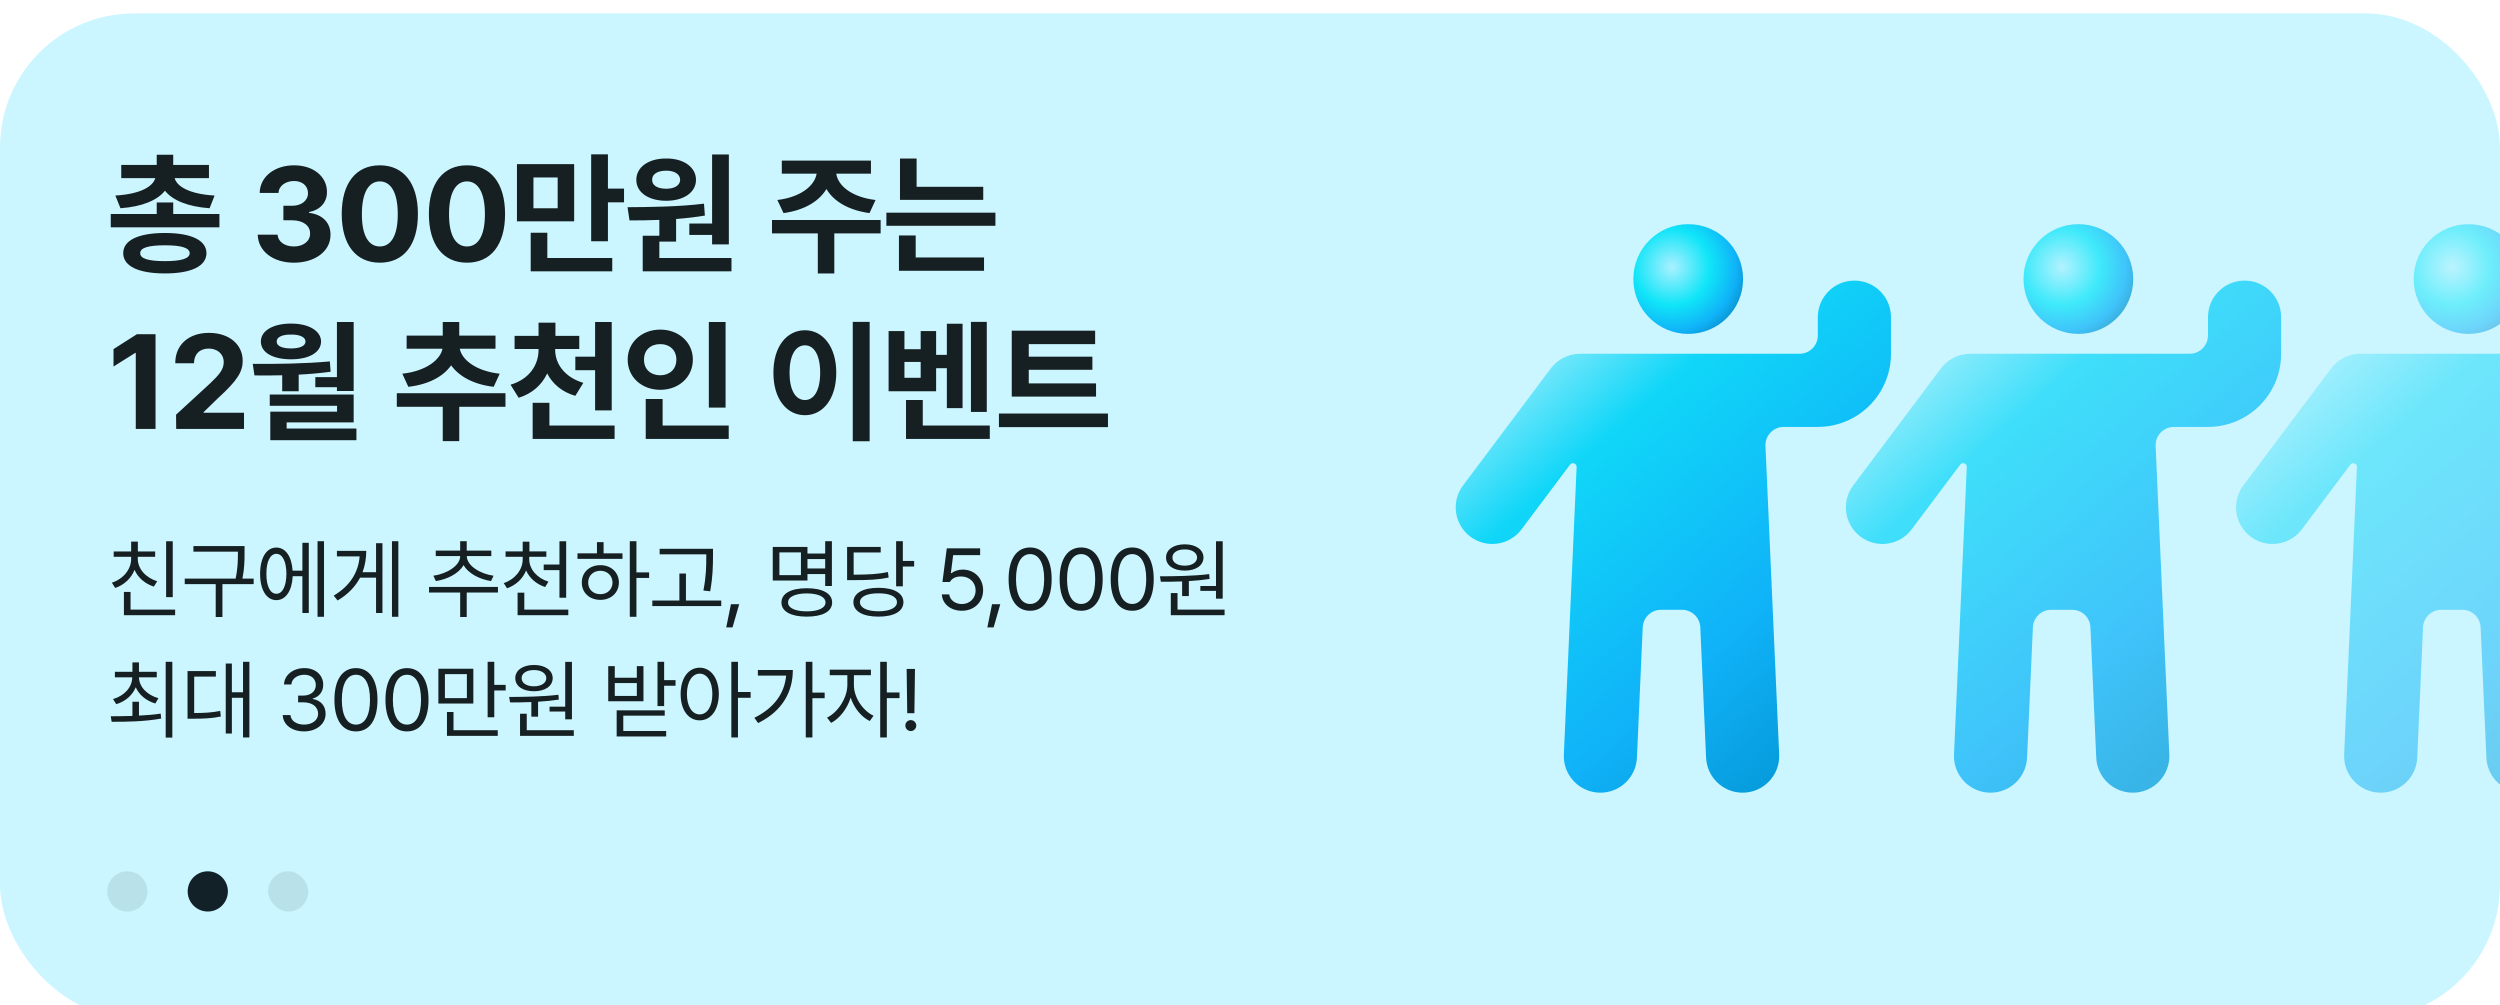 <svg width="373" height="150" viewBox="6 4 373 150" fill="none" xmlns="http://www.w3.org/2000/svg">
<g filter="url(#filter0_d_14152_28927)">
<g clip-path="url(#clip0_14152_28927)">
<g clip-path="url(#clip1_14152_28927)">
<rect x="6" y="4" width="373" height="150" rx="20" fill="#CBF6FF"/>
<path d="M38.738 33.93V35.922H22.527V33.93H29.383V32.211H31.844V33.93H38.738ZM31.844 25.082V26.605H37.176V28.578H32.059C32.391 29.809 34.217 30.951 38.016 31.176L37.273 33.07C33.992 32.836 31.727 31.879 30.613 30.453C29.49 31.879 27.225 32.836 23.973 33.07L23.211 31.176C27.01 30.951 28.816 29.809 29.168 28.578H24.09V26.605H29.383V25.082H31.844ZM30.613 36.762C34.5 36.762 36.785 37.816 36.805 39.77C36.785 41.742 34.5 42.797 30.613 42.797C26.707 42.797 24.383 41.742 24.383 39.77C24.383 37.816 26.707 36.762 30.613 36.762ZM30.613 38.598C28.133 38.598 26.902 38.969 26.922 39.77C26.902 40.59 28.133 40.961 30.613 40.961C33.035 40.961 34.285 40.59 34.305 39.77C34.285 38.969 33.035 38.598 30.613 38.598ZM49.842 41.195C46.737 41.195 44.51 39.477 44.452 37.016H47.42C47.479 38.07 48.495 38.773 49.862 38.773C51.268 38.773 52.284 37.973 52.264 36.84C52.284 35.688 51.248 34.867 49.588 34.867H48.28V32.699H49.588C50.975 32.699 51.952 31.938 51.952 30.824C51.952 29.75 51.131 29.008 49.881 29.008C48.631 29.008 47.596 29.711 47.557 30.785H44.745C44.784 28.344 46.991 26.664 49.881 26.664C52.831 26.664 54.803 28.402 54.784 30.648C54.803 32.23 53.69 33.363 52.108 33.637V33.754C54.178 34.008 55.331 35.277 55.311 37.035C55.331 39.457 53.026 41.195 49.842 41.195ZM62.669 41.195C59.134 41.195 56.986 38.559 56.986 33.93C56.986 29.301 59.134 26.664 62.669 26.664C66.205 26.664 68.353 29.32 68.353 33.93C68.353 38.578 66.205 41.195 62.669 41.195ZM62.669 38.773C64.31 38.773 65.365 37.191 65.345 33.93C65.345 30.707 64.31 29.066 62.669 29.066C61.029 29.066 59.994 30.707 59.994 33.93C59.974 37.191 61.029 38.773 62.669 38.773ZM75.673 41.195C72.138 41.195 69.989 38.559 69.989 33.93C69.989 29.301 72.138 26.664 75.673 26.664C79.208 26.664 81.356 29.32 81.356 33.93C81.356 38.578 79.208 41.195 75.673 41.195ZM75.673 38.773C77.313 38.773 78.368 37.191 78.348 33.93C78.348 30.707 77.313 29.066 75.673 29.066C74.032 29.066 72.997 30.707 72.997 33.93C72.977 37.191 74.032 38.773 75.673 38.773ZM91.664 26.488V35.023H83.129V26.488H91.664ZM85.59 28.48V33.07H89.203V28.48H85.59ZM96.703 25.023V30.141H99.106V32.191H96.703V37.992H94.203V25.023H96.703ZM97.348 40.492V42.484H85.18V36.723H87.66V40.492H97.348ZM114.745 25.043V38.461H112.245V37.055H108.847V35.355H112.245V25.043H114.745ZM115.136 40.492V42.484H101.894V37.172H104.374V34.809C102.782 34.877 101.269 34.887 99.921 34.887L99.628 32.914C102.89 32.895 107.284 32.855 111.034 32.387L111.171 34.164C109.765 34.398 108.31 34.565 106.874 34.672V38.051H104.374V40.492H115.136ZM105.409 25.648C107.988 25.629 109.843 26.938 109.843 28.832C109.843 30.727 107.988 31.957 105.409 31.957C102.773 31.957 100.937 30.727 100.937 28.832C100.937 26.938 102.753 25.629 105.409 25.648ZM105.409 27.465C104.14 27.465 103.28 27.953 103.3 28.832C103.28 29.691 104.14 30.16 105.409 30.16C106.601 30.16 107.46 29.691 107.48 28.832C107.46 27.953 106.601 27.465 105.409 27.465ZM137.392 34.828V36.82H130.478V42.797H128.017V36.82H121.181V34.828H137.392ZM135.947 25.961V27.914H130.771C131.015 29.652 132.978 31.4 136.63 31.84L135.732 33.793C132.607 33.373 130.371 32.035 129.306 30.199C128.213 32.035 125.996 33.373 122.9 33.793L121.982 31.84C125.576 31.4 127.558 29.652 127.841 27.914H122.646V25.961H135.947ZM152.7 29.867V31.82H140.278V25.648H142.759V29.867H152.7ZM154.516 33.734V35.688H138.247V33.734H154.516ZM152.817 40.414V42.406H140.122V37.133H142.622V40.414H152.817ZM29.207 51.859V66H26.258V54.652H26.18L22.938 56.684V54.086L26.434 51.859H29.207ZM32.288 66L32.269 63.871L37.347 59.203C38.675 57.934 39.378 57.152 39.378 56.039C39.378 54.789 38.421 54.008 37.132 54.008C35.804 54.008 34.944 54.848 34.944 56.195H32.152C32.132 53.422 34.183 51.664 37.171 51.664C40.198 51.664 42.21 53.383 42.21 55.844C42.21 57.445 41.429 58.773 38.519 61.41L36.37 63.5V63.578H42.406V66H32.288ZM58.768 50.043V60.336H56.268V59.77H53.045V58.266H56.268V50.043H58.768ZM43.709 56.293C47.147 56.312 51.405 56.273 55.213 55.922L55.331 57.465C53.758 57.68 52.147 57.816 50.565 57.895V60.375H48.104V57.992C46.649 58.031 45.252 58.031 43.963 58.012L43.709 56.293ZM58.768 60.863V65.023H48.768V65.941H59.178V67.68H46.327V63.422H56.288V62.543H46.248V60.863H58.768ZM49.432 50.277C52.069 50.277 53.885 51.352 53.905 52.953C53.885 54.613 52.069 55.609 49.432 55.609C46.717 55.609 44.92 54.613 44.92 52.953C44.92 51.352 46.717 50.277 49.432 50.277ZM49.432 51.918C48.084 51.898 47.264 52.309 47.284 52.953C47.264 53.617 48.084 53.988 49.432 53.988C50.741 53.988 51.581 53.617 51.581 52.953C51.581 52.309 50.741 51.898 49.432 51.918ZM81.415 60.668V62.699H74.52V67.816H72.059V62.699H65.204V60.668H81.415ZM79.93 52.074V54.027H74.598C74.882 55.59 76.884 57.348 80.555 57.758L79.657 59.711C76.649 59.369 74.472 58.139 73.309 56.508C72.157 58.158 69.96 59.369 66.923 59.711L66.024 57.758C69.696 57.348 71.718 55.6 72.02 54.027H66.669V52.074H72.059V50.043H74.52V52.074H79.93ZM88.832 54.203C88.832 56.195 90.141 58.246 93.031 59.125L91.84 61.059C89.848 60.492 88.441 59.272 87.641 57.719C86.85 59.398 85.434 60.717 83.383 61.352L82.172 59.398C85.062 58.539 86.352 56.371 86.352 54.203V54.066H82.777V52.113H86.352V50.141H88.871V52.113H92.426V54.066H88.832V54.203ZM97.269 50.043V63.227H94.789V57.23H91.84V55.219H94.789V50.043H97.269ZM97.699 65.492V67.484H85.473V62.094H87.973V65.492H97.699ZM114.257 50.043V62.816H111.757V50.043H114.257ZM114.726 65.492V67.484H102.343V61.527H104.863V65.492H114.726ZM104.511 51.176C107.245 51.176 109.374 53.051 109.374 55.648C109.374 58.305 107.245 60.16 104.511 60.16C101.777 60.16 99.648 58.305 99.648 55.648C99.648 53.051 101.777 51.176 104.511 51.176ZM104.511 53.344C103.124 53.324 102.07 54.203 102.089 55.648C102.07 57.133 103.124 57.992 104.511 57.992C105.859 57.992 106.913 57.133 106.913 55.648C106.913 54.203 105.859 53.324 104.511 53.344ZM135.752 50.023V67.836H133.232V50.023H135.752ZM126.103 51.273C128.779 51.273 130.771 53.734 130.771 57.602C130.771 61.508 128.779 63.949 126.103 63.949C123.369 63.949 121.377 61.508 121.396 57.602C121.377 53.734 123.369 51.273 126.103 51.273ZM126.103 53.52C124.716 53.52 123.798 54.965 123.798 57.602C123.798 60.258 124.716 61.684 126.103 61.684C127.451 61.684 128.369 60.258 128.369 57.602C128.369 54.965 127.451 53.52 126.103 53.52ZM153.227 50.023V63.461H150.864V50.023H153.227ZM149.614 50.297V62.895H147.27V56.938H145.669V60.375H138.579V51.391H140.942V54.105H143.364V51.391H145.669V54.945H147.27V50.297H149.614ZM140.942 58.363H143.364V56H140.942V58.363ZM153.677 65.492V67.484H141.177V61.684H143.677V65.492H153.677ZM169.531 59.203V61.176H156.953V51.332H169.395V53.344H159.492V55.219H168.984V57.172H159.492V59.203H169.531ZM171.309 63.695V65.727H155.039V63.695H171.309Z" fill="#162022"/>
<path d="M31.775 82.755V91.096H30.785V82.755H31.775ZM32.131 92.949V93.787H24.488V90.321H25.479V92.949H32.131ZM26.558 85.383C26.558 86.881 27.764 88.201 29.452 88.722L28.957 89.522C27.63 89.096 26.583 88.195 26.075 87.02C25.58 88.284 24.539 89.261 23.193 89.725L22.686 88.938C24.374 88.392 25.567 86.97 25.567 85.383V85.078H22.965V84.278H25.567V82.806H26.57V84.278H29.148V85.078H26.558V85.383ZM42.487 83.478V84.469C42.487 85.541 42.487 86.703 42.17 88.328H43.846V89.153H39.186V94.054H38.184V89.153H33.562V88.328H41.154C41.497 86.703 41.497 85.516 41.497 84.469V84.304H34.857V83.478H42.487ZM54.342 82.742V94.028H53.377V82.742H54.342ZM52.069 82.983V93.457H51.117V87.973H49.67C49.562 90.169 48.629 91.54 47.232 91.54C45.76 91.54 44.807 90.017 44.807 87.617C44.807 85.218 45.76 83.694 47.232 83.694C48.603 83.694 49.53 85.021 49.657 87.147H51.117V82.983H52.069ZM47.232 84.634C46.318 84.634 45.734 85.776 45.747 87.617C45.734 89.445 46.318 90.601 47.232 90.588C48.146 90.601 48.73 89.445 48.73 87.617C48.73 85.776 48.146 84.634 47.232 84.634ZM65.434 82.742V94.028H64.482V82.742H65.434ZM63.06 83.047V93.457H62.108V88.189H59.721C59.029 89.502 57.944 90.664 56.37 91.591L55.786 90.867C58.242 89.414 59.474 87.376 59.658 85.015H56.268V84.189H60.648C60.642 85.3 60.464 86.373 60.09 87.376H62.108V83.047H63.06ZM80.294 89.572V90.41H75.635V94.054H74.658V90.41H70.011V89.572H80.294ZM75.648 84.977C75.648 86.386 77.616 87.617 79.634 87.897L79.266 88.696C77.52 88.43 75.876 87.554 75.165 86.322C74.442 87.566 72.772 88.43 71.027 88.696L70.659 87.897C72.665 87.617 74.658 86.398 74.658 84.977V84.964H71.014V84.151H74.658V82.742H75.635V84.151H79.304V84.964H75.648V84.977ZM84.963 85.446C84.963 86.944 86.156 88.265 87.832 88.785L87.337 89.585C86.03 89.16 85.001 88.265 84.493 87.109C84.005 88.347 82.983 89.306 81.65 89.775L81.155 89.001C82.818 88.442 83.986 87.033 83.986 85.446V85.078H81.434V84.266H83.986V82.818H84.989V84.266H87.515V85.078H84.963V85.446ZM90.473 82.755V91.185H89.47V87.059H87.121V86.233H89.47V82.755H90.473ZM90.79 92.949V93.787H83.224V90.423H84.227V92.949H90.79ZM100.956 82.742V87.401H102.848V88.227H100.956V94.028H99.966V82.742H100.956ZM98.874 84.558V85.383H92.158V84.558H95.066V82.882H96.056V84.558H98.874ZM95.573 86.322C97.173 86.322 98.328 87.389 98.341 88.912C98.328 90.436 97.173 91.502 95.573 91.502C93.961 91.502 92.793 90.436 92.806 88.912C92.793 87.389 93.961 86.322 95.573 86.322ZM95.573 87.16C94.52 87.16 93.745 87.897 93.758 88.912C93.745 89.94 94.52 90.664 95.573 90.651C96.614 90.664 97.376 89.94 97.389 88.912C97.376 87.897 96.614 87.16 95.573 87.16ZM112.379 83.885V85.015C112.366 86.398 112.366 87.947 111.96 90.22L110.944 90.106C111.376 87.947 111.376 86.36 111.376 85.015V84.71H104.419V83.885H112.379ZM113.61 91.603V92.429H103.327V91.603H107.364V87.566H108.342V91.603H113.61ZM116.286 92.149L115.296 95.603H114.356L115.055 92.149H116.286ZM130.118 82.742V89.433H129.115V87.655H126.474V88.62H121.295V83.606H126.474V84.583H129.115V82.742H130.118ZM122.285 84.418V87.808H125.497V84.418H122.285ZM126.373 89.763C128.721 89.763 130.156 90.537 130.156 91.895C130.156 93.241 128.721 94.003 126.373 94.003C124.024 94.003 122.59 93.241 122.59 91.895C122.59 90.537 124.024 89.763 126.373 89.763ZM126.373 90.537C124.646 90.55 123.567 91.045 123.58 91.895C123.567 92.708 124.646 93.216 126.373 93.216C128.099 93.216 129.166 92.708 129.166 91.895C129.166 91.045 128.099 90.55 126.373 90.537ZM126.474 86.817H129.115V85.408H126.474V86.817ZM140.703 82.742V85.688H142.391V86.525H140.703V89.483H139.7V82.742H140.703ZM137.072 89.699C139.37 89.699 140.792 90.499 140.792 91.845C140.792 93.216 139.37 94.003 137.072 94.003C134.761 94.003 133.327 93.216 133.327 91.845C133.327 90.499 134.761 89.699 137.072 89.699ZM137.072 90.524C135.371 90.512 134.304 91.019 134.304 91.845C134.304 92.683 135.371 93.203 137.072 93.203C138.76 93.203 139.827 92.683 139.827 91.845C139.827 91.019 138.76 90.512 137.072 90.524ZM137.402 83.606V84.431H133.365V87.744C135.65 87.731 136.97 87.662 138.481 87.351L138.583 88.176C137.008 88.493 135.65 88.557 133.263 88.557H132.387V83.606H137.402ZM149.507 93.127C147.844 93.127 146.587 92.099 146.524 90.689H147.628C147.717 91.515 148.517 92.124 149.507 92.124C150.701 92.124 151.564 91.248 151.564 90.093C151.564 88.899 150.662 88.023 149.431 88.011C148.657 87.998 148.06 88.239 147.717 88.836H146.613L147.26 83.809H152.237V84.824H148.212L147.869 87.516H147.958C148.365 87.198 148.987 86.982 149.634 86.982C151.386 86.982 152.681 88.277 152.681 90.067C152.681 91.845 151.335 93.127 149.507 93.127ZM155.242 92.149L154.252 95.603H153.313L154.011 92.149H155.242ZM159.695 93.127C157.651 93.127 156.483 91.413 156.483 88.404C156.483 85.421 157.677 83.682 159.695 83.682C161.714 83.682 162.907 85.421 162.907 88.404C162.907 91.413 161.727 93.127 159.695 93.127ZM159.695 92.111C161.016 92.111 161.79 90.778 161.79 88.404C161.79 86.03 161.016 84.672 159.695 84.672C158.375 84.672 157.588 86.03 157.588 88.404C157.588 90.778 158.362 92.111 159.695 92.111ZM167.31 93.127C165.266 93.127 164.098 91.413 164.098 88.404C164.098 85.421 165.291 83.682 167.31 83.682C169.328 83.682 170.521 85.421 170.521 88.404C170.521 91.413 169.341 93.127 167.31 93.127ZM167.31 92.111C168.63 92.111 169.404 90.778 169.404 88.404C169.404 86.03 168.63 84.672 167.31 84.672C165.989 84.672 165.202 86.03 165.202 88.404C165.202 90.778 165.977 92.111 167.31 92.111ZM174.924 93.127C172.88 93.127 171.712 91.413 171.712 88.404C171.712 85.421 172.905 83.682 174.924 83.682C176.942 83.682 178.136 85.421 178.136 88.404C178.136 91.413 176.955 93.127 174.924 93.127ZM174.924 92.111C176.244 92.111 177.018 90.778 177.018 88.404C177.018 86.03 176.244 84.672 174.924 84.672C173.603 84.672 172.816 86.03 172.816 88.404C172.816 90.778 173.591 92.111 174.924 92.111ZM188.428 82.755V91.324H187.426V90.156H185.09V89.433H187.426V82.755H188.428ZM188.708 92.949V93.787H180.684V90.486H181.687V92.949H188.708ZM179.059 87.985C181.167 87.973 183.985 87.96 186.41 87.655L186.473 88.379C185.464 88.538 184.41 88.639 183.376 88.696V90.931H182.373V88.747C181.23 88.798 180.145 88.804 179.199 88.798L179.059 87.985ZM182.766 83.212C184.417 83.212 185.547 83.999 185.559 85.18C185.547 86.386 184.417 87.135 182.766 87.135C181.103 87.135 179.973 86.386 179.973 85.18C179.973 83.999 181.103 83.212 182.766 83.212ZM182.766 83.974C181.662 83.961 180.913 84.456 180.926 85.18C180.913 85.916 181.662 86.398 182.766 86.398C183.833 86.398 184.594 85.916 184.607 85.18C184.594 84.456 183.833 83.961 182.766 83.974ZM26.735 106.696V108.766C27.821 108.721 28.932 108.626 29.973 108.474L30.049 109.21C27.472 109.68 24.691 109.692 22.66 109.692L22.52 108.867C23.466 108.861 24.584 108.854 25.758 108.816V106.696H26.735ZM29.389 102.228V103.053H26.735C26.761 104.513 27.973 105.7 29.643 106.176L29.173 106.963C27.814 106.557 26.754 105.687 26.253 104.538C25.758 105.75 24.704 106.652 23.346 107.064L22.863 106.303C24.533 105.814 25.707 104.576 25.732 103.053H23.143V102.228H25.758V100.831H26.735V102.228H29.389ZM31.712 100.742V112.054H30.722V100.742H31.712ZM43.211 100.742V112.028H42.259V106.112H40.596V111.444H39.681V100.996H40.596V105.287H42.259V100.742H43.211ZM38.209 102.126V102.951H34.972V108.385C36.527 108.378 37.606 108.321 38.856 108.067L38.945 108.905C37.587 109.185 36.431 109.235 34.705 109.235H33.981V102.126H38.209ZM51.38 111.127C49.552 111.127 48.245 110.149 48.181 108.689H49.337C49.4 109.565 50.276 110.111 51.368 110.111C52.574 110.111 53.462 109.451 53.462 108.499C53.462 107.496 52.663 106.785 51.228 106.785H50.479V105.782H51.228C52.345 105.782 53.12 105.16 53.12 104.208C53.12 103.294 52.447 102.672 51.406 102.672C50.428 102.672 49.527 103.218 49.476 104.119H48.372C48.435 102.659 49.781 101.682 51.419 101.682C53.17 101.682 54.237 102.824 54.224 104.145C54.237 105.186 53.628 105.96 52.663 106.227V106.29C53.856 106.48 54.592 107.331 54.58 108.499C54.592 110.01 53.209 111.127 51.38 111.127ZM59.109 111.127C57.065 111.127 55.897 109.413 55.897 106.404C55.897 103.421 57.09 101.682 59.109 101.682C61.127 101.682 62.321 103.421 62.321 106.404C62.321 109.413 61.14 111.127 59.109 111.127ZM59.109 110.111C60.429 110.111 61.204 108.778 61.204 106.404C61.204 104.03 60.429 102.672 59.109 102.672C57.789 102.672 57.002 104.03 57.002 106.404C57.002 108.778 57.776 110.111 59.109 110.111ZM66.723 111.127C64.679 111.127 63.511 109.413 63.511 106.404C63.511 103.421 64.704 101.682 66.723 101.682C68.742 101.682 69.935 103.421 69.935 106.404C69.935 109.413 68.754 111.127 66.723 111.127ZM66.723 110.111C68.043 110.111 68.818 108.778 68.818 106.404C68.818 104.03 68.043 102.672 66.723 102.672C65.403 102.672 64.616 104.03 64.616 106.404C64.616 108.778 65.39 110.111 66.723 110.111ZM76.622 101.771V106.963H71.405V101.771H76.622ZM72.382 102.583V106.163H75.657V102.583H72.382ZM79.745 100.742V104.183H81.447V105.021H79.745V109.02H78.755V100.742H79.745ZM80.266 110.949V111.787H72.687V108.232H73.664V110.949H80.266ZM91.333 100.755V109.324H90.33V108.156H87.994V107.433H90.33V100.755H91.333ZM91.612 110.949V111.787H83.589V108.486H84.592V110.949H91.612ZM81.964 105.985C84.071 105.973 86.89 105.96 89.315 105.655L89.378 106.379C88.369 106.538 87.315 106.639 86.28 106.696V108.931H85.278V106.747C84.135 106.798 83.049 106.804 82.104 106.798L81.964 105.985ZM85.671 101.212C87.321 101.212 88.451 101.999 88.464 103.18C88.451 104.386 87.321 105.135 85.671 105.135C84.008 105.135 82.878 104.386 82.878 103.18C82.878 101.999 84.008 101.212 85.671 101.212ZM85.671 101.974C84.567 101.961 83.817 102.456 83.83 103.18C83.817 103.916 84.567 104.398 85.671 104.398C86.737 104.398 87.499 103.916 87.512 103.18C87.499 102.456 86.737 101.961 85.671 101.974ZM105.089 100.742V103.472H106.79V104.31H105.089V107.344H104.099V100.742H105.089ZM97.725 101.39V103.116H101.014V101.39H102.004V106.633H96.748V101.39H97.725ZM97.725 105.833H101.014V103.916H97.725V105.833ZM105.178 107.979V108.778H98.995V111.063H105.393V111.876H98.005V107.979H105.178ZM110.392 101.618C112.055 101.631 113.236 103.154 113.249 105.554C113.236 107.953 112.055 109.477 110.392 109.477C108.717 109.477 107.549 107.953 107.549 105.554C107.549 103.154 108.717 101.631 110.392 101.618ZM110.392 102.507C109.275 102.52 108.488 103.713 108.488 105.554C108.488 107.395 109.275 108.588 110.392 108.588C111.522 108.588 112.284 107.395 112.284 105.554C112.284 103.713 111.522 102.52 110.392 102.507ZM116.105 100.742V105.249H117.997V106.112H116.105V112.028H115.115V100.742H116.105ZM127.211 100.742V105.338H129.039V106.176H127.211V112.028H126.22V100.742H127.211ZM124.291 101.961C124.291 105.16 122.793 108.067 119.111 109.883L118.552 109.096C121.472 107.642 123.059 105.471 123.288 102.799H119.073V101.961H124.291ZM133.403 104.208C133.39 106.023 134.698 108.017 136.336 108.791L135.764 109.578C134.495 108.962 133.422 107.617 132.92 106.087C132.4 107.75 131.264 109.21 130.001 109.857L129.391 109.07C131.016 108.283 132.413 106.138 132.425 104.208V102.735H129.797V101.91H135.942V102.735H133.403V104.208ZM138.316 100.742V105.312H140.208V106.163H138.316V112.028H137.326V100.742H138.316ZM142.515 101.809L142.426 108.41H141.36L141.271 101.809H142.515ZM141.893 111.076C141.449 111.076 141.068 110.708 141.081 110.251C141.068 109.807 141.449 109.438 141.893 109.438C142.337 109.438 142.706 109.807 142.706 110.251C142.706 110.708 142.337 111.076 141.893 111.076Z" fill="#162022"/>
<g opacity="0.75" clip-path="url(#clip2_14152_28927)">
<path d="M316.094 51.818C320.615 51.818 324.28 48.153 324.28 43.632C324.28 39.111 320.615 35.446 316.094 35.446C311.573 35.446 307.908 39.111 307.908 43.632C307.908 48.153 311.573 51.818 316.094 51.818Z" fill="url(#paint0_radial_14152_28927)"/>
<g filter="url(#filter1_i_14152_28927)">
<path d="M335.196 57.276C336.703 57.276 337.925 56.054 337.925 54.547V51.818C337.925 48.804 340.368 46.361 343.382 46.361C346.396 46.361 348.84 48.804 348.84 51.818V57.276C348.84 63.303 343.953 68.19 337.925 68.19H332.839C331.285 68.19 330.044 69.487 330.113 71.04L332.158 117.064C332.296 120.17 329.815 122.763 326.706 122.763C323.786 122.763 321.384 120.465 321.254 117.548L320.389 98.084C320.325 96.626 319.123 95.477 317.664 95.477H314.527C313.067 95.477 311.865 96.626 311.801 98.084L310.935 117.548C310.806 120.465 308.403 122.763 305.483 122.763C302.374 122.763 299.893 120.17 300.031 117.064L301.938 74.174C301.962 73.638 301.278 73.393 300.956 73.823L293.72 83.471C291.912 85.882 288.491 86.371 286.08 84.562C283.669 82.754 283.18 79.333 284.989 76.922L298.086 59.458C299.117 58.084 300.734 57.276 302.452 57.276H335.196Z" fill="url(#paint1_linear_14152_28927)"/>
</g>
</g>
<g opacity="0.5" clip-path="url(#clip3_14152_28927)">
<path d="M374.305 51.818C378.826 51.818 382.491 48.153 382.491 43.632C382.491 39.111 378.826 35.446 374.305 35.446C369.784 35.446 366.12 39.111 366.12 43.632C366.12 48.153 369.784 51.818 374.305 51.818Z" fill="url(#paint2_radial_14152_28927)"/>
<g filter="url(#filter2_i_14152_28927)">
<path d="M393.407 57.276C394.914 57.276 396.136 56.054 396.136 54.547V51.818C396.136 48.804 398.579 46.361 401.593 46.361C404.607 46.361 407.051 48.804 407.051 51.818V57.276C407.051 63.303 402.164 68.19 396.136 68.19H391.05C389.496 68.19 388.256 69.487 388.325 71.04L390.369 117.064C390.507 120.17 388.026 122.763 384.917 122.763C381.998 122.763 379.595 120.465 379.465 117.548L378.601 98.084C378.536 96.626 377.335 95.477 375.875 95.477H372.738C371.278 95.477 370.077 96.626 370.012 98.084L369.146 117.548C369.017 120.465 366.614 122.763 363.695 122.763C360.585 122.763 358.105 120.17 358.243 117.064L360.149 74.174C360.173 73.638 359.49 73.393 359.168 73.823L351.932 83.471C350.123 85.882 346.703 86.371 344.291 84.562C341.88 82.754 341.392 79.333 343.2 76.922L356.297 59.458C357.328 58.084 358.946 57.276 360.663 57.276H393.407Z" fill="url(#paint3_linear_14152_28927)"/>
</g>
</g>
<g clip-path="url(#clip4_14152_28927)">
<path d="M257.883 51.818C262.404 51.818 266.069 48.153 266.069 43.632C266.069 39.111 262.404 35.446 257.883 35.446C253.362 35.446 249.697 39.111 249.697 43.632C249.697 48.153 253.362 51.818 257.883 51.818Z" fill="url(#paint4_radial_14152_28927)"/>
<g filter="url(#filter3_i_14152_28927)">
<path d="M276.985 57.276C278.492 57.276 279.714 56.054 279.714 54.547V51.818C279.714 48.804 282.157 46.361 285.171 46.361C288.185 46.361 290.628 48.804 290.628 51.818V57.276C290.628 63.303 285.741 68.19 279.714 68.19H274.628C273.074 68.19 271.833 69.487 271.902 71.04L273.947 117.064C274.085 120.17 271.604 122.763 268.495 122.763C265.575 122.763 263.173 120.465 263.043 117.548L262.178 98.084C262.113 96.626 260.912 95.477 259.452 95.477H256.315C254.855 95.477 253.654 96.626 253.589 98.084L252.724 117.548C252.594 120.465 250.192 122.763 247.272 122.763C244.163 122.763 241.682 120.17 241.82 117.064L243.727 74.174C243.751 73.638 243.067 73.393 242.745 73.823L235.509 83.471C233.701 85.882 230.28 86.371 227.869 84.562C225.458 82.754 224.969 79.333 226.777 76.922L239.875 59.458C240.906 58.084 242.523 57.276 244.241 57.276H276.985Z" fill="url(#paint5_linear_14152_28927)"/>
</g>
</g>
<path d="M22 135C22 133.343 23.343 132 25 132C26.657 132 28 133.343 28 135C28 136.657 26.657 138 25 138C23.343 138 22 136.657 22 135Z" fill="#122027" fill-opacity="0.1"/>
<path d="M34 135C34 133.343 35.343 132 37 132C38.657 132 40 133.343 40 135C40 136.657 38.657 138 37 138C35.343 138 34 136.657 34 135Z" fill="#122027"/>
<rect x="46" y="132" width="6" height="6" rx="3" fill="#122027" fill-opacity="0.1"/>
</g>
</g>
</g>
<defs>
<filter id="filter0_d_14152_28927" x="0" y="0" width="385" height="162" filterUnits="userSpaceOnUse" color-interpolation-filters="sRGB">
<feFlood flood-opacity="0" result="BackgroundImageFix"/>
<feColorMatrix in="SourceAlpha" type="matrix" values="0 0 0 0 0 0 0 0 0 0 0 0 0 0 0 0 0 0 127 0" result="hardAlpha"/>
<feOffset dy="2"/>
<feGaussianBlur stdDeviation="3"/>
<feComposite in2="hardAlpha" operator="out"/>
<feColorMatrix type="matrix" values="0 0 0 0 0 0 0 0 0 0 0 0 0 0 0 0 0 0 0.03 0"/>
<feBlend mode="normal" in2="BackgroundImageFix" result="effect1_dropShadow_14152_28927"/>
<feBlend mode="normal" in="SourceGraphic" in2="effect1_dropShadow_14152_28927" result="shape"/>
</filter>
<filter id="filter1_i_14152_28927" x="281.402" y="43.866" width="67.437" height="78.897" filterUnits="userSpaceOnUse" color-interpolation-filters="sRGB">
<feFlood flood-opacity="0" result="BackgroundImageFix"/>
<feBlend mode="normal" in="SourceGraphic" in2="BackgroundImageFix" result="shape"/>
<feColorMatrix in="SourceAlpha" type="matrix" values="0 0 0 0 0 0 0 0 0 0 0 0 0 0 0 0 0 0 127 0" result="hardAlpha"/>
<feOffset dx="-2.495" dy="-2.495"/>
<feGaussianBlur stdDeviation="2.495"/>
<feComposite in2="hardAlpha" operator="arithmetic" k2="-1" k3="1"/>
<feColorMatrix type="matrix" values="0 0 0 0 0 0 0 0 0 0.668 0 0 0 0 0.911 0 0 0 1 0"/>
<feBlend mode="normal" in2="shape" result="effect1_innerShadow_14152_28927"/>
</filter>
<filter id="filter2_i_14152_28927" x="339.613" y="43.866" width="67.437" height="78.897" filterUnits="userSpaceOnUse" color-interpolation-filters="sRGB">
<feFlood flood-opacity="0" result="BackgroundImageFix"/>
<feBlend mode="normal" in="SourceGraphic" in2="BackgroundImageFix" result="shape"/>
<feColorMatrix in="SourceAlpha" type="matrix" values="0 0 0 0 0 0 0 0 0 0 0 0 0 0 0 0 0 0 127 0" result="hardAlpha"/>
<feOffset dx="-2.495" dy="-2.495"/>
<feGaussianBlur stdDeviation="2.495"/>
<feComposite in2="hardAlpha" operator="arithmetic" k2="-1" k3="1"/>
<feColorMatrix type="matrix" values="0 0 0 0 0 0 0 0 0 0.668 0 0 0 0 0.911 0 0 0 1 0"/>
<feBlend mode="normal" in2="shape" result="effect1_innerShadow_14152_28927"/>
</filter>
<filter id="filter3_i_14152_28927" x="223.191" y="43.866" width="67.437" height="78.897" filterUnits="userSpaceOnUse" color-interpolation-filters="sRGB">
<feFlood flood-opacity="0" result="BackgroundImageFix"/>
<feBlend mode="normal" in="SourceGraphic" in2="BackgroundImageFix" result="shape"/>
<feColorMatrix in="SourceAlpha" type="matrix" values="0 0 0 0 0 0 0 0 0 0 0 0 0 0 0 0 0 0 127 0" result="hardAlpha"/>
<feOffset dx="-2.495" dy="-2.495"/>
<feGaussianBlur stdDeviation="2.495"/>
<feComposite in2="hardAlpha" operator="arithmetic" k2="-1" k3="1"/>
<feColorMatrix type="matrix" values="0 0 0 0 0 0 0 0 0 0.668 0 0 0 0 0.911 0 0 0 1 0"/>
<feBlend mode="normal" in2="shape" result="effect1_innerShadow_14152_28927"/>
</filter>
<radialGradient id="paint0_radial_14152_28927" cx="0" cy="0" r="1" gradientUnits="userSpaceOnUse" gradientTransform="translate(313.658 41.837) rotate(43.218) scale(14.575)">
<stop stop-color="#AAF0FF"/>
<stop offset="0.389" stop-color="#10E5F8"/>
<stop offset="0.659" stop-color="#10B2F8"/>
<stop offset="1" stop-color="#00648F"/>
</radialGradient>
<linearGradient id="paint1_linear_14152_28927" x1="281.714" y1="46.361" x2="348.84" y2="122.763" gradientUnits="userSpaceOnUse">
<stop stop-color="white"/>
<stop offset="0.332" stop-color="#10D6F8"/>
<stop offset="0.673" stop-color="#10B2F8"/>
<stop offset="1" stop-color="#008ECA"/>
</linearGradient>
<radialGradient id="paint2_radial_14152_28927" cx="0" cy="0" r="1" gradientUnits="userSpaceOnUse" gradientTransform="translate(371.87 41.837) rotate(43.218) scale(14.575)">
<stop stop-color="#AAF0FF"/>
<stop offset="0.389" stop-color="#10E5F8"/>
<stop offset="0.659" stop-color="#10B2F8"/>
<stop offset="1" stop-color="#00648F"/>
</radialGradient>
<linearGradient id="paint3_linear_14152_28927" x1="339.926" y1="46.361" x2="407.051" y2="122.763" gradientUnits="userSpaceOnUse">
<stop stop-color="white"/>
<stop offset="0.332" stop-color="#10D6F8"/>
<stop offset="0.673" stop-color="#10B2F8"/>
<stop offset="1" stop-color="#008ECA"/>
</linearGradient>
<radialGradient id="paint4_radial_14152_28927" cx="0" cy="0" r="1" gradientUnits="userSpaceOnUse" gradientTransform="translate(255.447 41.837) rotate(43.218) scale(14.575)">
<stop stop-color="#AAF0FF"/>
<stop offset="0.389" stop-color="#10E5F8"/>
<stop offset="0.659" stop-color="#10B2F8"/>
<stop offset="1" stop-color="#00648F"/>
</radialGradient>
<linearGradient id="paint5_linear_14152_28927" x1="223.503" y1="46.361" x2="290.628" y2="122.763" gradientUnits="userSpaceOnUse">
<stop stop-color="white"/>
<stop offset="0.332" stop-color="#10D6F8"/>
<stop offset="0.673" stop-color="#10B2F8"/>
<stop offset="1" stop-color="#008ECA"/>
</linearGradient>
<clipPath id="clip0_14152_28927">
<rect x="6" y="4" width="373" height="150" rx="20" fill="white"/>
</clipPath>
<clipPath id="clip1_14152_28927">
<rect x="6" y="4" width="373" height="150" rx="20" fill="white"/>
</clipPath>
<clipPath id="clip2_14152_28927">
<rect width="99.791" height="99.791" fill="white" transform="translate(266.211 29.105)"/>
</clipPath>
<clipPath id="clip3_14152_28927">
<rect width="99.791" height="99.791" fill="white" transform="translate(324.422 29.105)"/>
</clipPath>
<clipPath id="clip4_14152_28927">
<rect width="99.791" height="99.791" fill="white" transform="translate(208 29.105)"/>
</clipPath>
</defs>
</svg>
